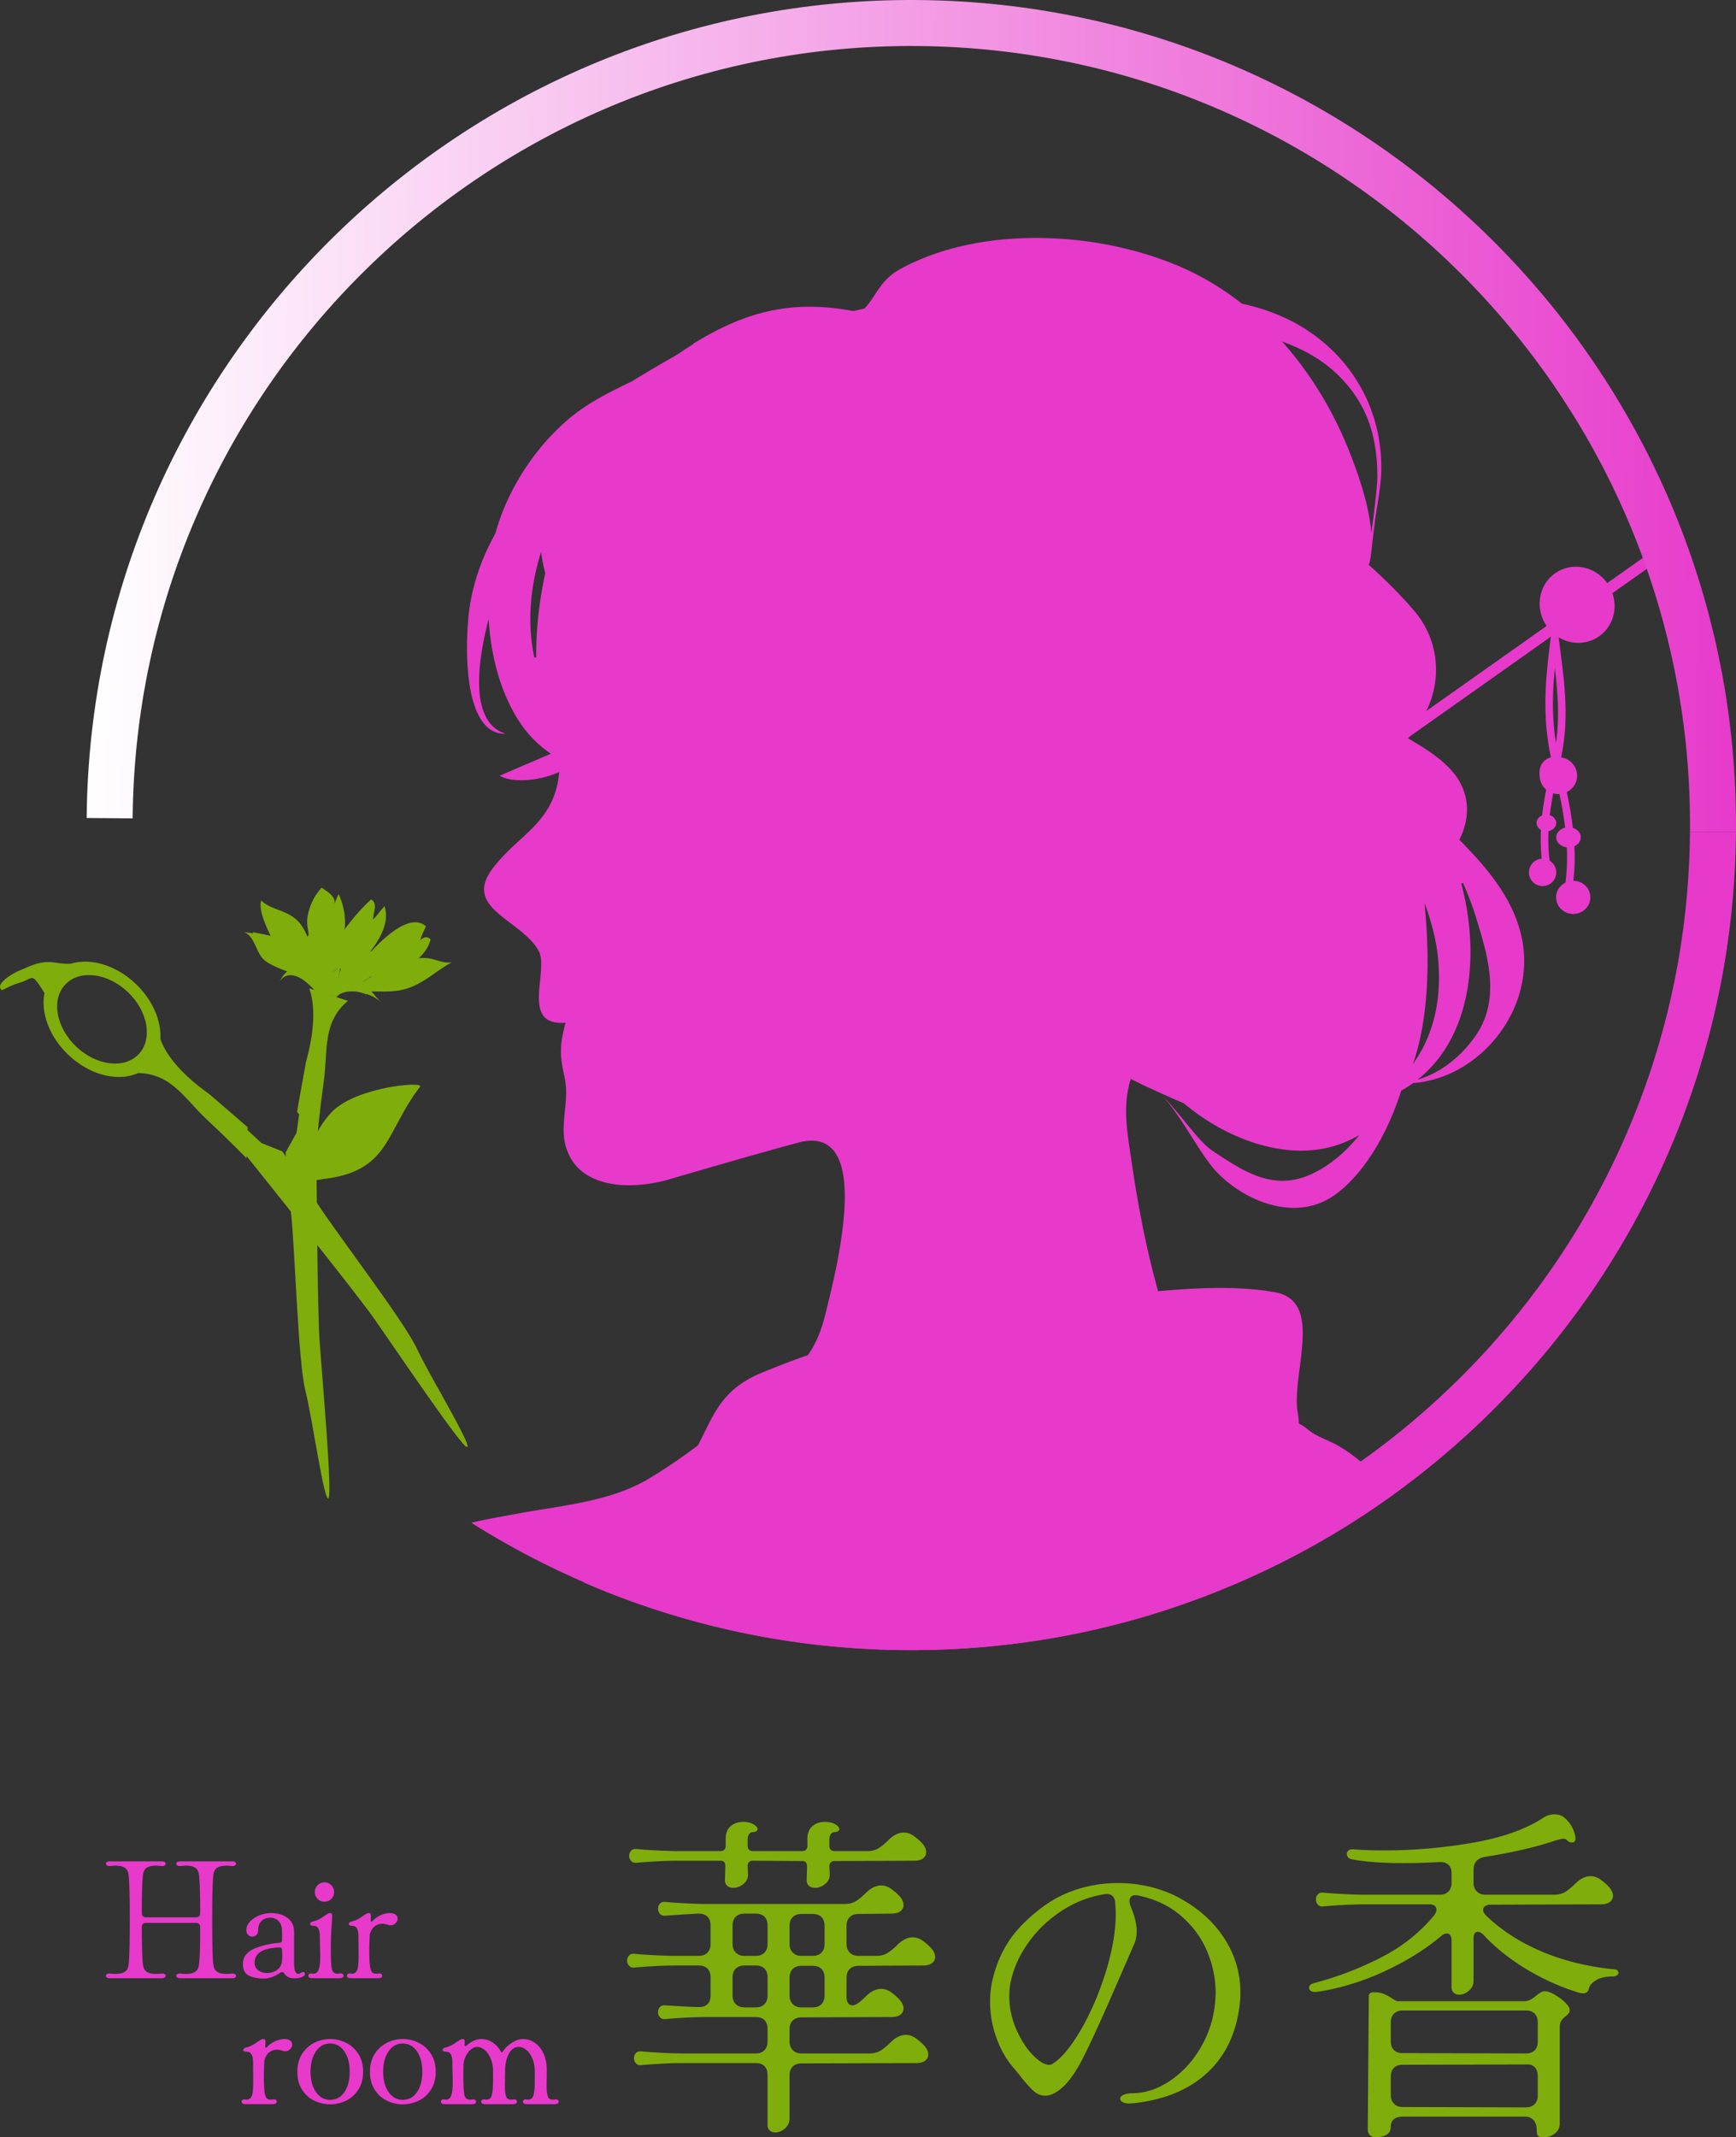 <svg version="1.1" id="レイヤー_1" xmlns="http://www.w3.org/2000/svg" xmlns:xlink="http://www.w3.org/1999/xlink" x="0" y="0" width="954.676" height="1174.781" style="enable-background:new 0 0 954.676 1174.781" xml:space="preserve"><rect width="100%" height="100%" fill="#333333" stroke="none"/><style>.st0{fill:#7fad0c}.st1{fill:#e73acb}.st2{fill-rule:evenodd;clip-rule:evenodd;fill:#7fad0c}</style><path class="st0" d="M345.917 1080.457c-.69-.818-1.035-1.73-1.035-2.737 0-1.135.345-2.075 1.035-2.832s1.669-1.068 2.926-.945l4.533.378c7.932.506 14.035.756 18.318.756h12.461c2.137 0 3.777-.596 4.912-1.796 1.13-1.191 1.697-2.799 1.697-4.812v-10.008c0-2.141-.567-3.777-1.697-4.912-1.135-1.135-2.775-1.697-4.912-1.697-3.021.123-9.128.501-18.318 1.13-1.257.128-2.236-.217-2.926-1.035s-1.035-1.73-1.035-2.742c0-1.13.345-2.075 1.035-2.832s1.669-1.068 2.926-.941l4.534.373c7.932.506 14.035.756 18.318.756h75.717c2.52 0 4.628-.534 6.325-1.603 1.702-1.068 3.493-2.553 5.384-4.439 2.765-2.765 5.597-4.155 8.495-4.155 1.636 0 3.271.506 4.912 1.513 1.886 1.257 3.649 2.77 5.285 4.529 1.385 1.64 2.08 3.21 2.08 4.723 0 1.385-.567 2.52-1.702 3.399-1.13.884-2.77 1.324-4.907 1.324l-18.129.189c-2.014 0-3.621.562-4.817 1.697-1.196 1.135-1.792 2.77-1.792 4.912v9.819c0 2.014.596 3.621 1.792 4.812 1.196 1.201 2.803 1.796 4.817 1.796h9.63c2.52 0 4.628-.534 6.325-1.607 1.702-1.068 3.493-2.548 5.384-4.434 2.765-2.77 5.597-4.155 8.495-4.155 1.636 0 3.271.506 4.912 1.508a29.818 29.818 0 0 1 5.285 4.534c1.385 1.636 2.08 3.21 2.08 4.723 0 1.385-.567 2.52-1.702 3.399s-2.77 1.319-4.907 1.319l-35.502.189c-2.014 0-3.621.567-4.817 1.702-1.196 1.13-1.792 2.77-1.792 4.907v10.764c0 1.257.284 2.297.851 3.12.567.813 1.352 1.22 2.359 1.22.629 0 1.324-.189 2.075-.567 1.385-.756 3.148-2.193 5.29-4.34 2.765-2.766 5.597-4.155 8.495-4.155 1.636 0 3.271.506 4.912 1.513a29.688 29.688 0 0 1 5.285 4.533c1.385 1.636 2.08 3.205 2.08 4.718 0 1.39-.567 2.524-1.702 3.404-1.13.879-2.77 1.314-4.907 1.314l-49.476.189c-2.014 0-3.621.567-4.812 1.702-1.201 1.135-1.796 2.77-1.796 4.907v6.609c0 2.023.596 3.621 1.796 4.822 1.191 1.191 2.799 1.787 4.812 1.787h37.199c2.52 0 4.628-.53 6.325-1.598 1.702-1.068 3.493-2.553 5.384-4.444 2.765-2.761 5.597-4.151 8.495-4.151 1.636 0 3.271.501 4.912 1.513 1.886 1.257 3.649 2.77 5.285 4.529 1.385 1.636 2.08 3.215 2.08 4.718 0 1.39-.567 2.524-1.702 3.404-1.13.879-2.77 1.324-4.907 1.324l-63.072.189c-2.014 0-3.621.567-4.812 1.692-1.201 1.135-1.796 2.77-1.796 4.916v23.599c0 2.269-.851 4.122-2.548 5.569-1.702 1.447-3.493 2.175-5.38 2.175-1.262 0-2.302-.407-3.12-1.229-.818-.813-1.163-1.976-1.035-3.489v-26.813c0-2.146-.567-3.782-1.702-4.916-1.13-1.125-2.77-1.692-4.907-1.692H375.47c-5.039 0-11.142.255-18.318.756l-4.533.378c-1.257.123-2.236-.227-2.926-1.04-.695-.823-1.04-1.73-1.04-2.742 0-1.135.345-2.08 1.04-2.827.69-.756 1.669-1.068 2.926-.945l4.533.378c7.932.501 14.035.747 18.318.747h40.031c2.137 0 3.777-.596 4.907-1.787 1.135-1.201 1.702-2.799 1.702-4.822v-6.798c0-2.137-.567-3.772-1.702-4.907-1.13-1.135-2.77-1.702-4.907-1.702H388.69c-5.039 0-11.142.255-18.318.756l-4.534.378c-1.257.132-2.236-.218-2.926-1.04-.69-.813-1.035-1.721-1.035-2.732 0-1.135.345-2.08 1.035-2.836s1.669-1.068 2.926-.945c9.696.633 15.926.945 18.697.945 2.014 0 3.555-.567 4.623-1.702s1.607-2.704 1.607-4.718v-9.819c0-2.137-.567-3.777-1.697-4.907-1.135-1.135-2.775-1.702-4.912-1.702h-12.461c-5.039 0-11.142.255-18.318.756l-4.533.378c-1.258.126-2.237-.219-2.927-1.042zm8.594-56.931-4.533.378c-1.257.128-2.236-.217-2.926-1.04-.695-.818-1.04-1.73-1.04-2.737 0-1.135.345-2.075 1.04-2.832.69-.756 1.669-1.068 2.926-.945l4.533.378c7.928.506 14.035.756 18.314.756h23.414c.879 0 1.574-.251 2.08-.756.501-.501.756-1.196.756-2.075v-3.777c0-3.148.908-5.507 2.737-7.082 1.82-1.574 4.122-2.359 6.892-2.359 2.264 0 4.151.44 5.663 1.319 1.513.884 2.264 1.763 2.264 2.643 0 1.012-1.007 1.579-3.021 1.702-.756.128-1.352.567-1.792 1.319a4.775 4.775 0 0 0-.662 2.458v3.777c0 .879.251 1.574.756 2.075.501.506 1.196.756 2.075.756h27.191c.879 0 1.574-.251 2.08-.756.501-.501.752-1.196.752-2.075v-3.777c0-3.148.912-5.507 2.737-7.082 1.825-1.574 4.122-2.359 6.892-2.359 2.269 0 4.155.44 5.668 1.319 1.508.884 2.264 1.763 2.264 2.643 0 1.012-1.007 1.579-3.021 1.702-.756.128-1.352.567-1.792 1.319a4.775 4.775 0 0 0-.662 2.458v3.777c0 .879.251 1.574.756 2.075.501.506 1.191.756 2.075.756h17.94c2.515 0 4.623-.534 6.325-1.607 1.697-1.068 3.493-2.548 5.38-4.434 2.77-2.77 5.602-4.155 8.5-4.155 1.631 0 3.271.506 4.907 1.508 1.891 1.262 3.649 2.77 5.29 4.533 1.38 1.636 2.075 3.21 2.075 4.723 0 1.385-.567 2.52-1.697 3.399-1.135.879-2.775 1.319-4.912 1.319l-43.808.189c-.884 0-1.574.255-2.075.756-.506.506-.756 1.196-.756 2.075l.189 4.155c.123 2.264-.695 4.127-2.458 5.569-1.763 1.451-3.65 2.175-5.663 2.175-1.385 0-2.52-.407-3.399-1.229-.884-.818-1.257-1.981-1.135-3.494l.189-7.176c0-1.886-.879-2.832-2.643-2.832l-27.191-.189c-.879 0-1.574.255-2.075.756-.506.506-.756 1.196-.756 2.075l.189 4.344c.123 2.264-.695 4.127-2.453 5.569-1.768 1.451-3.654 2.175-5.668 2.175-1.385 0-2.52-.407-3.399-1.229-.879-.818-1.257-1.981-1.13-3.494l.189-7.365c0-1.886-.884-2.832-2.647-2.832h-23.414c-5.031.002-11.134.257-18.31.758zm48.337 44.943c0 2.014.6 3.621 1.796 4.812 1.196 1.201 2.799 1.796 4.812 1.796h6.046c2.137 0 3.777-.596 4.907-1.796 1.135-1.191 1.702-2.799 1.702-4.812v-10.008c0-2.141-.567-3.777-1.702-4.912-1.13-1.135-2.77-1.697-4.907-1.697h-6.046c-2.014 0-3.616.562-4.812 1.697-1.196 1.135-1.796 2.77-1.796 4.912v10.008zm0 28.321c0 2.014.6 3.621 1.796 4.812 1.196 1.201 2.799 1.796 4.812 1.796h6.046c2.137 0 3.777-.596 4.907-1.796 1.135-1.191 1.702-2.799 1.702-4.812v-9.819c0-2.137-.567-3.777-1.702-4.907-1.13-1.135-2.77-1.702-4.907-1.702h-6.046c-2.014 0-3.616.567-4.812 1.702-1.196 1.13-1.796 2.77-1.796 4.907v9.819zm31.347-28.321c0 2.014.596 3.621 1.796 4.812 1.191 1.201 2.799 1.796 4.812 1.796h6.042c2.141 0 3.777-.596 4.912-1.796 1.135-1.191 1.702-2.799 1.702-4.812v-9.819c0-2.141-.567-3.777-1.702-4.912-1.135-1.135-2.77-1.697-4.912-1.697h-6.042c-2.014 0-3.621.562-4.812 1.697-1.201 1.135-1.796 2.77-1.796 4.912v9.819zm0 28.321c0 2.014.596 3.621 1.796 4.812 1.191 1.201 2.799 1.796 4.812 1.796h6.042c2.141 0 3.777-.596 4.912-1.796 1.135-1.191 1.702-2.799 1.702-4.812v-9.63c0-2.137-.567-3.777-1.702-4.907-1.135-1.135-2.77-1.702-4.912-1.702h-6.042c-2.014 0-3.621.567-4.812 1.702-1.201 1.13-1.796 2.77-1.796 4.907v9.63zM617.926 1155.711c-1.262-.51-1.891-1.201-1.891-2.08s.596-1.607 1.796-2.175c1.191-.567 2.86-.851 5.002-.851 7.176-.123 14.097-2.449 20.772-6.987 6.67-4.529 12.211-10.542 16.616-18.03 4.406-7.488 7.048-15.581 7.932-24.26.251-2.524.378-4.415.378-5.668 0-7.932-1.579-15.643-4.723-23.131-3.148-7.488-7.961-14.007-14.447-19.547-6.481-5.536-14.38-9.251-23.698-11.137-1.508-.251-2.643-.095-3.399.468-.752.567-1.13 1.484-1.13 2.742 0 .752.189 1.636.567 2.643 2.264 5.285 3.399 9.885 3.399 13.785 0 2.898-.506 5.351-1.513 7.365l-9.44 21.713c-7.682 17.746-13.818 31.191-18.413 40.314-4.595 9.133-9.223 15.269-13.879 18.408-2.52 1.768-4.845 2.647-6.987 2.647-2.392 0-4.529-.851-6.42-2.553-1.886-1.692-4.34-4.434-7.365-8.207-.629-.879-1.697-2.203-3.21-3.971-4.151-4.652-7.427-10.258-9.819-16.801a58.442 58.442 0 0 1-3.588-20.214c0-4.647.567-9.119 1.702-13.402 2.893-11.327 8.15-20.866 15.766-28.605 7.616-7.743 15.326-13.374 23.131-16.9 9.318-4.155 19.325-6.231 30.028-6.231 6.42 0 12.712.818 18.881 2.453 6.164 1.636 11.771 3.966 16.806 6.987 9.819 5.663 17.496 12.934 23.036 21.807 5.54 8.878 8.311 18.541 8.311 28.988 0 2.766-.189 5.469-.567 8.117-2.141 15.364-8.249 27.541-18.318 36.542-10.069 9.001-23.414 14.38-40.031 16.139-2.264.256-4.028.133-5.285-.368zm-23.509-40.04c5.474-9.436 10.036-20.044 13.69-31.815 3.649-11.766 5.474-22.436 5.474-32.004 0-1.513-.128-3.777-.378-6.798-.255-1.385-.818-2.425-1.697-3.115-.884-.69-2.08-.974-3.588-.851-8.311 1.257-16.054 4.155-23.225 8.684-7.176 4.534-13.222 10.074-18.129 16.616-4.912 6.547-8.311 13.407-10.197 20.583-.884 3.148-1.324 6.547-1.324 10.197a44.923 44.923 0 0 0 3.777 18.125c2.52 5.796 5.54 10.513 9.062 14.163 3.527 3.659 6.547 5.484 9.067 5.484.756 0 1.385-.189 1.886-.567 4.913-3.026 10.103-9.257 15.582-18.702zM759.357 1076.023c11.828-6.046 21.651-13.851 29.456-23.419.756-1.13 1.135-2.075 1.135-2.832 0-2.009-1.39-3.021-4.155-3.021H750.48c-5.035 0-11.138.255-18.314.756l-4.533.378c-1.257.128-2.236-.218-2.926-1.04-.695-.818-1.04-1.73-1.04-2.737 0-1.135.345-2.075 1.04-2.832.69-.756 1.669-1.068 2.926-.946l4.533.378c7.928.506 14.035.756 18.314.756h41.165c2.141 0 3.777-.596 4.912-1.796 1.13-1.196 1.697-2.799 1.697-4.812v-5.101c0-2.137-.596-3.744-1.792-4.812-1.201-1.068-2.926-1.541-5.195-1.418-6.798.378-13.284.567-19.448.567-11.832 0-21.211-.69-28.137-2.08-1.007-.123-1.763-.468-2.264-1.035a2.886 2.886 0 0 1-.756-1.985c0-.752.312-1.38.945-1.886.629-.501 1.574-.69 2.832-.567 4.912.378 10.447.567 16.616.567 16.489 0 32.826-1.418 49.003-4.25 16.172-2.832 29.045-7.393 38.613-13.69a11.01 11.01 0 0 1 6.231-1.886c2.269 0 4.155.69 5.668 2.075 1.886 1.64 3.304 3.493 4.25 5.569.941 2.08 1.475 3.872 1.603 5.384v.189c0 1.508-.695 2.264-2.075 2.264-.884 0-1.768-.44-2.647-1.319-.501-.506-1.196-.756-2.075-.756-.506 0-1.886.317-4.155.945-10.826 3.649-23.854 6.67-39.085 9.062-4.032.756-6.042 3.148-6.042 7.176v6.987c0 2.014.596 3.616 1.792 4.812 1.196 1.201 2.799 1.796 4.817 1.796h37.577c2.515 0 4.623-.534 6.325-1.607 1.697-1.068 3.494-2.548 5.38-4.439 2.77-2.766 5.602-4.151 8.5-4.151 1.631 0 3.271.501 4.907 1.508 1.891 1.262 3.649 2.77 5.29 4.533 1.38 1.636 2.075 3.21 2.075 4.723 0 1.385-.567 2.52-1.697 3.399-1.135.879-2.775 1.319-4.912 1.319l-60.614.189c-1.262 0-2.264.255-3.021.756-.756.506-1.135 1.196-1.135 2.075 0 1.012.501 2.019 1.513 3.021 8.429 8.188 18.692 14.825 30.779 19.921 12.083 5.101 25.301 8.344 39.653 9.729 1.636.123 2.453.752 2.453 1.886 0 .506-.284.979-.851 1.418-.563.44-1.352.657-2.359.657-3.905 0-6.959.695-9.157 2.08-2.203 1.385-3.493 2.898-3.872 4.529-.378 1.768-1.385 2.647-3.021 2.647-1.012 0-2.08-.189-3.21-.567-9.696-3.021-19.042-7.237-28.042-12.65-9.001-5.413-16.839-11.643-23.509-18.696-1.135-1.258-2.264-1.886-3.399-1.886-1.513 0-2.264 1.319-2.264 3.966v22.847c0 2.264-.851 4.122-2.553 5.569-1.697 1.451-3.493 2.17-5.38 2.17-1.262 0-2.297-.407-3.115-1.224-.823-.818-1.168-1.985-1.04-3.494v-24.927c0-2.643-.879-3.966-2.643-3.966-1.007 0-2.014.444-3.021 1.324-8.812 7.431-19.292 13.946-31.441 19.543-12.149 5.602-24.516 9.346-37.105 11.237h-.945c-1.007 0-1.792-.217-2.359-.662-.567-.44-.851-.974-.851-1.603 0-1.257.945-2.141 2.832-2.647 12.589-3.27 24.799-7.926 36.636-13.968zm-6.608 21.145c0-1.38.941-2.075 2.832-2.075 2.264 0 4.122.317 5.569.945 1.447.629 2.926 1.442 4.439 2.453 1.508 1.012 2.576 1.503 3.21 1.503h69.487c1.135 0 2.236-.274 3.304-.841s2.047-1.229 2.931-1.985a24.215 24.215 0 0 1 2.453-1.792c.879-.567 1.759-.851 2.643-.851 1.385 0 3.177.633 5.38 1.886 2.203 1.257 4.122 2.713 5.763 4.34 1.636 1.645 2.453 2.969 2.453 3.971 0 .879-.189 1.541-.567 1.985s-.945.974-1.697 1.598c-1.012.756-1.796 1.579-2.364 2.458-.562.879-.846 2.203-.846 3.971v52.303c0 2.392-.884 4.274-2.647 5.663-1.763 1.38-3.711 2.08-5.852 2.08-1.886 0-3.054-.284-3.494-.851s-.662-1.607-.662-3.12c0-2.26-.563-4.056-1.697-5.38-1.135-1.324-2.77-1.985-4.912-1.985H771.44c-2.141 0-3.777.473-4.907 1.418-1.135.945-1.702 2.297-1.702 4.066 0 2.137-.818 3.649-2.453 4.529-1.64.879-3.588 1.324-5.852 1.324-1.262 0-2.302-.378-3.12-1.135s-1.224-1.825-1.224-3.215l.567-73.263zm12.083 24.734c0 2.146.567 3.782 1.702 4.916 1.13 1.135 2.704 1.702 4.718 1.702l67.979.18c2.014 0 3.588-.558 4.723-1.692 1.13-1.135 1.697-2.77 1.697-4.916v-10.381c0-2.137-.567-3.772-1.697-4.907-1.135-1.135-2.77-1.702-4.912-1.702h-67.6c-2.014 0-3.621.567-4.812 1.702-1.201 1.135-1.796 2.77-1.796 4.907v10.191zm0 29.649c0 2.014.596 3.621 1.796 4.812 1.191 1.201 2.799 1.796 4.812 1.796l67.6.189c2.141 0 3.777-.596 4.912-1.796 1.13-1.191 1.697-2.799 1.697-4.812v-10.381c0-2.146-.506-3.782-1.508-4.916-1.012-1.125-2.397-1.692-4.155-1.692l-68.735.189c-2.014 0-3.588.558-4.718 1.692-1.135 1.135-1.702 2.77-1.702 4.916v10.003z"/><path class="st1" d="M58.762 1086.958c-.345-.251-.52-.567-.52-.946 0-.373.208-.69.615-.941.411-.251.931-.345 1.56-.284 1.508.128 2.609.189 3.304.189 1.886 0 3.399-.298 4.529-.898 1.135-.596 1.891-1.621 2.269-3.068.567-2.264.851-10.859.851-25.778 0-14.915-.284-23.509-.851-25.773-.378-1.447-1.135-2.468-2.269-3.068-1.13-.596-2.643-.898-4.529-.898-.695 0-1.796.066-3.304.189h-.378c-.567 0-1.007-.123-1.324-.378-.312-.25-.473-.567-.473-.941 0-.317.175-.6.52-.851s.837-.378 1.465-.378h28.889c.629 0 1.12.128 1.465.378s.52.567.52.945c0 .374-.208.69-.615.941-.411.255-.931.35-1.56.284-1.508-.123-2.609-.189-3.304-.189-1.886 0-3.399.303-4.529.898-1.135.6-1.891 1.621-2.269 3.068-.563 2.331-.846 9.663-.846 22.001 0 1.636.785 2.453 2.359 2.453h27.381c1.574 0 2.359-.818 2.359-2.453 0-12.338-.284-19.67-.851-22.001-.373-1.447-1.13-2.468-2.264-3.068-1.135-.596-2.643-.898-4.533-.898-.69 0-1.792.066-3.304.189h-.378c-.563 0-1.007-.123-1.319-.378-.317-.25-.473-.567-.473-.941 0-.317.175-.6.52-.851s.832-.378 1.461-.378h28.893c.629 0 1.116.128 1.461.378.35.251.52.567.52.945 0 .374-.203.69-.61.941-.411.255-.931.35-1.56.284-1.513-.123-2.614-.189-3.304-.189-1.886 0-3.399.303-4.533.898-1.13.6-1.886 1.621-2.264 3.068-.567 2.264-.851 10.859-.851 25.773 0 14.919.284 23.514.851 25.778.378 1.447 1.135 2.472 2.264 3.068 1.135.6 2.647.898 4.533.898.69 0 1.792-.061 3.304-.189h.378c.567 0 1.007.128 1.319.378.317.251.473.567.473.941 0 .317-.17.6-.52.851-.345.255-.832.378-1.461.378H98.934c-.629 0-1.116-.123-1.461-.378-.345-.251-.52-.567-.52-.946 0-.373.203-.69.615-.941.407-.251.927-.345 1.555-.284 1.513.128 2.614.189 3.304.189 1.891 0 3.399-.298 4.533-.898 1.135-.596 1.891-1.621 2.264-3.068.567-2.264.851-9.474.851-21.623 0-1.636-.785-2.453-2.359-2.453H80.337c-1.574 0-2.359.818-2.359 2.453 0 12.149.284 19.358.846 21.623.378 1.447 1.135 2.472 2.269 3.068 1.13.6 2.643.898 4.529.898.695 0 1.796-.061 3.304-.189h.378c.567 0 1.007.128 1.324.378.312.251.473.567.473.941 0 .317-.175.6-.52.851-.345.255-.837.378-1.465.378H60.227c-.629.002-1.12-.121-1.465-.376zM136.422 1085.639c-2.019-1.262-2.959-3.465-2.836-6.614.189-3.649 2.411-6.339 6.656-8.069 4.25-1.73 8.764-2.751 13.548-3.068.884-.128 1.324-.629 1.324-1.513v-4.812c0-2.331-.6-4.155-1.792-5.479-1.196-1.319-2.742-1.981-4.628-1.981-2.075 0-3.716.615-4.912 1.839-1.196 1.229-1.792 2.784-1.792 4.675 0 1.324-.317 2.297-.945 2.926-.629.629-1.413.946-2.359.946-.818 0-1.56-.317-2.217-.946-.662-.629-.993-1.541-.993-2.737 0-1.574.643-3.068 1.933-4.486 1.291-1.413 2.992-2.562 5.101-3.446a16.895 16.895 0 0 1 6.562-1.319c3.649 0 6.67.893 9.062 2.69 2.392 1.792 3.588 4.387 3.588 7.786v17.089c0 3.905.785 5.857 2.359 5.857.189 0 .629-.175 1.324-.52.69-.345 1.101-.52 1.229-.52.312 0 .567.094.752.284.189.189.284.44.284.756 0 .756-.61 1.352-1.839 1.792a11.155 11.155 0 0 1-3.824.662c-2.77 0-4.689-.945-5.758-2.832-.255-.44-.6-.662-1.04-.662-.378 0-.723.128-1.04.378-3.082 2.141-6.075 3.21-8.968 3.21-3.839 0-6.765-.629-8.779-1.886zm18.786-10.386-.095-3.399c0-.945-.473-1.418-1.413-1.418-9.128.317-13.69 3.087-13.69 8.311 0 1.825.657 3.238 1.981 4.245 1.324 1.007 2.959 1.513 4.912 1.513a9.494 9.494 0 0 0 4.623-1.182c1.447-.785 2.453-1.872 3.021-3.257.439-.946.661-2.549.661-4.813zM170.08 1086.958c-.35-.251-.52-.567-.52-.946 0-.44.189-.785.567-1.035.373-.25.908-.317 1.603-.189 1.891.378 3.148-.629 3.777-3.021.378-1.385.567-3.526.567-6.42 0-2.08-.033-3.682-.095-4.817l-.095-6.325c0-1.702-.269-3.068-.804-4.108s-1.399-1.555-2.595-1.555c-.629 0-1.12-.094-1.465-.284s-.52-.44-.52-.756c0-.25.175-.52.52-.804s.837-.487 1.465-.615c1.948-.501 3.966-1.541 6.041-3.115.251-.123.69-.392 1.324-.804.629-.407 1.13-.61 1.508-.61.884 0 1.324.373 1.324 1.13l-.189 3.777-.378 6.514c-.128 2.331-.189 5.413-.189 9.251 0 4.472.156 7.649.473 9.54.189 1.068.534 1.858 1.04 2.359.501.506 1.224.756 2.17.756.44 0 .818-.033 1.135-.095l.563-.094c.506 0 .898.128 1.182.378.284.25.425.567.425.941 0 .378-.175.695-.52.946-.345.255-.832.378-1.461.378h-15.392c-.629.001-1.116-.122-1.461-.377zm4.624-43.194c-1.035-1.04-1.555-2.283-1.555-3.73 0-1.513.52-2.784 1.555-3.824 1.04-1.04 2.283-1.555 3.73-1.555s2.69.515 3.73 1.555 1.56 2.312 1.56 3.824c0 1.447-.52 2.69-1.56 3.73s-2.283 1.555-3.73 1.555-2.69-.515-3.73-1.555zM192.265 1056.698c.345-.284.837-.487 1.465-.615 1.948-.501 3.966-1.541 6.041-3.115.251-.123.69-.392 1.324-.804.629-.407 1.13-.61 1.508-.61.884 0 1.324.373 1.324 1.13 0 1.007-.033 1.924-.095 2.737v.189c0 .378.095.6.284.662.189.066.44-.062.756-.378 1.38-1.447 2.94-2.534 4.671-3.257s3.352-1.083 4.864-1.083c.818 0 1.475.095 1.981.284 1.513.501 2.269 1.413 2.269 2.737 0 .941-.378 1.792-1.135 2.548-.756.756-1.64 1.135-2.643 1.135-.567 0-.979-.062-1.229-.189-1.324-.44-2.453-.662-3.399-.662-1.636 0-3.068.506-4.297 1.508-1.224 1.012-2.094 2.491-2.595 4.439-.189 3.399-.284 6.391-.284 8.968 0 4.032.189 7.176.567 9.445.189 1.068.534 1.858 1.04 2.359.501.506 1.224.756 2.17.756.44 0 .818-.033 1.135-.095l.563-.094c.506 0 .898.128 1.182.378.284.25.425.567.425.941 0 .378-.175.695-.52.946-.345.255-.832.378-1.461.378h-15.392c-.629 0-1.116-.123-1.461-.378-.35-.251-.52-.567-.52-.946 0-.44.189-.785.567-1.035.373-.25.908-.317 1.603-.189.945.189 1.749.014 2.406-.52.662-.534 1.12-1.371 1.371-2.501.312-1.574.473-4.061.473-7.46l-.095-10.102c0-1.702-.269-3.068-.804-4.108-.534-1.04-1.399-1.555-2.595-1.555-.629 0-1.12-.094-1.465-.284s-.52-.44-.52-.756c.001-.251.176-.52.521-.804zM134.295 1125.939c.345-.284.837-.492 1.465-.615 1.948-.51 3.966-1.541 6.041-3.12.251-.123.69-.388 1.324-.804.629-.407 1.13-.615 1.508-.615.884 0 1.324.378 1.324 1.135 0 1.012-.033 1.919-.095 2.742v.189c0 .378.095.596.284.662.189.057.44-.066.756-.378 1.38-1.447 2.94-2.534 4.671-3.262 1.73-.719 3.352-1.087 4.864-1.087.818 0 1.475.095 1.981.284 1.513.51 2.269 1.418 2.269 2.742 0 .945-.378 1.796-1.135 2.543-.756.756-1.64 1.135-2.643 1.135-.567 0-.979-.057-1.229-.189-1.324-.435-2.453-.662-3.399-.662-1.636 0-3.068.511-4.297 1.513-1.224 1.012-2.094 2.486-2.595 4.444-.189 3.394-.284 6.382-.284 8.963 0 4.028.189 7.176.567 9.445.189 1.068.534 1.853 1.04 2.354.501.51 1.224.756 2.17.756.44 0 .818-.028 1.135-.094l.563-.095c.506 0 .898.132 1.182.378.284.255.425.567.425.945s-.175.7-.52.946c-.345.255-.832.378-1.461.378h-15.392c-.629 0-1.116-.123-1.461-.378-.35-.246-.52-.567-.52-.946 0-.435.189-.785.567-1.04.373-.246.908-.312 1.603-.189.945.189 1.749.019 2.406-.52.662-.53 1.12-1.361 1.371-2.496.312-1.569.473-4.065.473-7.46l-.095-10.107c0-1.692-.269-3.063-.804-4.103-.534-1.04-1.399-1.56-2.595-1.56-.629 0-1.12-.094-1.465-.284s-.52-.435-.52-.756c.001-.246.175-.52.521-.794zM172.865 1154.681c-2.77-1.324-5.02-3.328-6.751-6.042-1.735-2.704-2.6-5.975-2.6-9.814 0-3.905.884-7.214 2.647-9.918 1.759-2.704 4.009-4.737 6.751-6.089 2.737-1.352 5.616-2.033 8.637-2.033s5.919.681 8.689 2.033c2.765 1.352 5.035 3.385 6.798 6.089 1.759 2.704 2.643 6.013 2.643 9.918 0 3.839-.884 7.11-2.643 9.814-1.763 2.714-4.032 4.718-6.798 6.042-2.77 1.324-5.668 1.985-8.689 1.985s-5.919-.662-8.684-1.985zm16.522-4.718c1.948-2.836 2.926-6.58 2.926-11.232 0-4.595-.993-8.329-2.973-11.194-1.985-2.865-4.581-4.292-7.791-4.292s-5.805 1.428-7.791 4.292c-1.981 2.865-2.973 6.599-2.973 11.194 0 4.595.993 8.32 2.973 11.185 1.985 2.865 4.581 4.292 7.791 4.292 3.271 0 5.885-1.409 7.838-4.245zM212.801 1154.681c-2.77-1.324-5.02-3.328-6.751-6.042-1.735-2.704-2.6-5.975-2.6-9.814 0-3.905.884-7.214 2.647-9.918 1.759-2.704 4.009-4.737 6.751-6.089 2.737-1.352 5.616-2.033 8.637-2.033 3.021 0 5.919.681 8.689 2.033 2.765 1.352 5.035 3.385 6.798 6.089 1.759 2.704 2.643 6.013 2.643 9.918 0 3.839-.884 7.11-2.643 9.814-1.763 2.714-4.032 4.718-6.798 6.042-2.77 1.324-5.668 1.985-8.689 1.985s-5.919-.662-8.684-1.985zm16.522-4.718c1.948-2.836 2.926-6.58 2.926-11.232 0-4.595-.993-8.329-2.973-11.194-1.985-2.865-4.581-4.292-7.791-4.292s-5.805 1.428-7.791 4.292c-1.981 2.865-2.973 6.599-2.973 11.194 0 4.595.993 8.32 2.973 11.185 1.985 2.865 4.581 4.292 7.791 4.292 3.271 0 5.885-1.409 7.838-4.245zM243.907 1125.939c.345-.284.837-.492 1.465-.615 1.948-.51 3.966-1.541 6.041-3.12.251-.123.69-.388 1.324-.804.629-.407 1.13-.615 1.508-.615.884 0 1.324.378 1.324 1.135 0 .69-.033 1.324-.095 1.891 0 .444.109.709.331.804.217.095.487.01.804-.236 2.576-2.392 5.318-3.593 8.211-3.593 2.014 0 3.966.586 5.852 1.749 1.891 1.163 3.46 2.846 4.723 5.049.378.634.756.662 1.135.095 1.002-1.636 2.576-3.196 4.718-4.671 2.141-1.475 4.311-2.222 6.514-2.222 2.08 0 4.108.634 6.093 1.891 1.981 1.257 3.616 3.196 4.907 5.805 1.291 2.609 1.938 5.843 1.938 9.682l-.095 8.49c0 2.524.217 4.396.657 5.625.44 1.22 1.324 1.834 2.647 1.834.501 0 .879-.028 1.13-.094l.567-.095c.506 0 .898.132 1.182.378.284.255.425.567.425.945s-.175.7-.52.946c-.35.255-.837.378-1.465.378h-15.671c-.629 0-1.12-.123-1.465-.378-.345-.246-.52-.567-.52-.946 0-.435.189-.785.567-1.04.378-.246.912-.312 1.607-.189 1.825.321 3.002-.388 3.541-2.118.534-1.73.799-4.425.799-8.074v-5.096c0-2.647-.421-5.011-1.272-7.081-.851-2.08-1.952-3.687-3.304-4.822-1.357-1.125-2.723-1.692-4.108-1.692-2.52 0-4.425 1.333-5.711 4.009-1.291 2.676-1.938 5.682-1.938 9.02l-.095 8.49c0 2.524.222 4.396.662 5.625.44 1.22 1.324 1.834 2.643 1.834.506 0 .884-.028 1.135-.094l.567-.095c.501 0 .898.132 1.182.378.279.255.421.567.421.945s-.17.7-.515.946c-.35.255-.837.378-1.465.378h-15.671c-.633 0-1.12-.123-1.465-.378-.345-.246-.52-.567-.52-.946 0-.435.189-.785.567-1.04.378-.246.912-.312 1.607-.189 1.825.321 3.002-.388 3.536-2.118.534-1.73.804-4.425.804-8.074v-5.096c0-2.647-.425-5.011-1.272-7.081-.851-2.08-1.952-3.687-3.304-4.822-1.357-1.125-2.723-1.692-4.108-1.692s-2.661.548-3.824 1.645c-1.168 1.106-2.075 2.439-2.737 4.018-.662 1.569-.993 2.959-.993 4.151-.061 1.579-.095 3.716-.095 6.42 0 3.905.156 7.119.473 9.634.189 1.068.534 1.853 1.04 2.354.501.51 1.224.756 2.17.756.44 0 .818-.028 1.135-.094l.563-.095c.506 0 .898.132 1.182.378.284.255.425.567.425.945s-.175.7-.52.946c-.345.255-.832.378-1.461.378h-15.392c-.629 0-1.116-.123-1.461-.378-.35-.246-.52-.567-.52-.946 0-.435.189-.785.567-1.04.373-.246.908-.312 1.603-.189 1.891.378 3.148-.624 3.777-3.016.378-1.39.567-3.526.567-6.42 0-2.08-.033-3.687-.095-4.822l-.095-6.325c0-1.692-.269-3.063-.804-4.103s-1.399-1.56-2.595-1.56c-.629 0-1.12-.094-1.465-.284-.345-.189-.52-.435-.52-.756 0-.245.174-.519.52-.793z"/><path class="st0" d="M170.045 543.274c2.488 6.812 4.105 19.294-1.812 40.579l-4.894 27.299 1.168 1.334-1.424 10.151-6.028 10.818s.757 12.295 3.011 33.489c2.253 21.194 3.815 81.076 7.862 97.393 4.049 16.317 10.041 59.765 12.585 59.338 2.543-.427-3.372-66.769-4.776-86.798-1.133-16.16-1.646-86.889-1.803-113.615l.649.741s1-11.966 3.52-30.041c2.308-16.551-.924-31.892 13.23-43.861l-21.288-6.827z"/><path class="st0" d="M173.999 660.762c-11.61-17.875-18.771-27.897-18.771-27.897l-11.498-4.6-7.602-7.073.06-1.622-21.006-18.109c-18.009-12.795-24.621-23.505-26.983-30.361.572-9.904-4.167-21.373-13.529-30.298-10.99-10.476-25.176-14.43-35.867-11.047-2.218.053-5.036-.079-8.418-.643-8.445-1.406-14.294 2.257-18.93 4.03-4.636 1.771-14.975 8.13-10.242 11.165 0 0 5.29-3.009 9.83-4.199 4.537-1.19 6.067-4.078 8.47-1.432 1.445 1.591 3.376 4.566 4.947 7.151-2.159 10.631 2.527 23.896 13.062 33.94 11.901 11.345 27.55 15.042 38.452 10.051 18.532.371 25.693 14.318 37.917 25.712 13.349 12.443 21.667 21.103 21.667 21.103l.043-1.163c16.652 20.755 60.986 76.176 70.31 89.462 11.535 16.434 48.758 71.667 51.002 70.395 2.244-1.271-20.49-38.779-27.632-53.998-7.141-15.22-43.673-62.692-55.282-80.567zM76.23 579.481c-7.87 8.254-23.262 6.351-34.383-4.251-11.122-10.602-13.756-25.887-5.886-34.142 7.868-8.253 23.262-6.35 34.383 4.252 11.121 10.601 13.755 25.888 5.886 34.141z"/><path class="st2" d="M171.379 661.027a4.835 4.835 0 1 1-8.413 4.768 4.835 4.835 0 0 1 8.413-4.768z"/><path class="st2" d="M169.069 661.256a1.692 1.692 0 1 1-2.944 1.67 1.692 1.692 0 0 1 2.944-1.67z"/><path class="st0" d="m177.512 678.142-8.03-.218c15.779 19.896 31.334 39.746 36.43 47.008 10.766 15.339 43.907 64.472 50.104 69.922.274.167.545.332.812.491a.177.177 0 0 0 .087-.019c1.452-.823-7.56-16.828-16.036-32.144-25.123-36.382-63.367-85.04-63.367-85.04zM166.063 529.8c-6.366-4.27-13.267-6.818-16.693-14.25-2.537-5.506-7.35-14.737-5.725-20.641 3.775 3.962 10.471 5.109 15.154 7.676 6.28 3.44 8.421 7.665 11.159 14.341.096-4.863-1.747-8.366-.767-13.394 1.187-6.057 3.501-10.988 7.692-15.61 3.31 2.331 7.867 4.639 7.02 9.239.526-2.006 1.421-3.851 2.307-5.689 3.268 6.85 4.598 15.719 2.535 23.115-.921 3.317-2.963 5.203-4.291 8.084-.545 1.185-2.766 8.077-1.376 5.136"/><path class="st0" d="M213.182 539.656c7.527-6.778 20.937-12.041 23.589-23.309-1.746-1.753-3.745-1.449-5.588.435.421-2.41 1.917-5.059 3.074-7.629-10.4-9.211-29.748 12.903-35.298 19.873 6.652-8.339 16.144-19.539 12.503-30.921-2.154 2.294-4.04 4.988-6.215 7.266-.293-3.623 2.93-8.603-1.171-11.016-6.096 5.574-11.875 12.583-16.764 19.518-4.034 5.72-4.941 12.23-6.832 18.957.785-.746.463-1.283.689-2.21"/><g id="XMLID_00000164498368998077372710000017601087356662830515_"><path class="st0" d="m193.663 543.976 7.922 2.587 1.154-1.619c8.584-.02 15.449.835 23.695-2.525 8.396-3.429 14.404-9.463 22.008-13.495-4.845.886-8.771-1.808-13.32-2.269-5.927-.604-10.08 1.434-15.512 3.943-5.964 2.759-11.604 4.583-16.999 7.149-3.214 2.771-6.571 4.846-8.565 5.061l-.383 1.168z"/><path class="st0" d="m185.091 541.184.289.095 8.283 2.697.384-1.169c2.79-2.079 5.646-3.687 8.565-5.061 4.749-4.078 9.15-9.671 8.271-13.022-1.286 1.049-3.211 1.29-4.442 2.437 3.949-3.66-7.971-5.955-10.189-5.057-6.626 2.675-8.669 8.694-10.021 14.903-.139.626-.268 1.267-.395 1.896l-.745 2.281z"/><path class="st0" d="M202.612 537.746c-2.919 1.374-5.775 2.982-8.565 5.061 1.994-.215 5.351-2.29 8.565-5.061zM182.458 534.838c2.447-1.234 3.957-3.09 4.106-5.295-.963 1.411-2.66 2.784-4.106 5.295zM186.564 529.543c.109-.175.217-.339.288-.51a9.112 9.112 0 0 0-.999-2.757c.547 1.148.782 2.245.711 3.267z"/><path class="st0" d="M133.911 512.174c6.318 2.214 6.802 11.558 11.357 15.478 4.578 3.924 15.264 7.254 21.222 9.235 5.609 1.873 14.43 3.74 18.819 4.626l.072-.232-.289-.095.745-2.282c.127-.629.256-1.269.395-1.896.584-2.709 1.144-5.362.622-7.973-.072.171-.179.334-.288.51-.149 2.205-1.659 4.06-4.106 5.295 1.445-2.511 3.142-3.884 4.106-5.295.071-1.023-.165-2.12-.711-3.267.506.917.827 1.834.999 2.757.831-1.548.666-3.298-1.758-6.701-3.253-4.558-9.407-8.134-14.755-9.287-3.347 4.226-2.972 9.709-2.469 14.736-.175-1.702-9.527-8.948-11.291-10.119-5.35-3.524-11.56-3.951-17.728-5.32.275.167.362.406.248.729-1.574-.466-3.54-.332-5.19-.899z"/></g><path class="st0" d="M178.765 553.687c-2.39-7.471-17.402-24.957-24.981-14.333 2.211-3.908 4.643-7.53 10.319-6.88 4.993.576 7.784 7.021 12.509 6.209-.484-3.488-4.155-9.68-8.204-10.068 5.494 3.131 15.06 1.489 16.114 9.733 11.709-7.535 17.613 5.182 24.913 12.429-5.64-5.602-22.679-9.801-26.233.141-.102-.868-.632-4.74-.637-3.997l-3.8 6.766z"/><path class="st2" d="M179.781 647.841c-4.72.279-12.612 3.445-11.997-2.833.075-.76 3.24-14.242 3.872-16.205 1.595-4.958 5.957-12.779 11.129-17.898 13.706-13.565 50.111-16.632 48.27-13.63-18.959 24.504-16.421 45.646-51.274 50.566z"/><defs><circle id="SVGID_1_" cx="501.154" cy="453.521" r="453.465"/></defs><clipPath id="SVGID_00000145760050959919872750000001039399791258696117_"><use xlink:href="#SVGID_1_" style="overflow:visible"/></clipPath><g style="clip-path:url(#SVGID_00000145760050959919872750000001039399791258696117_)"><path class="st1" d="M912.547 1073.052c-.086-1.37-.162-2.614-.213-3.69-1.236-25.85-5.328-52.786-9.285-78.835l-1.215-8.021c-.654-4.328-1.274-8.601-1.886-12.82-6.632-45.655-12.358-85.083-48.368-121.086-14.789-14.786-32.418-15.762-51.081-16.796-7.576-.42-15.385-.865-23.074-2.285-5.09-4.566-10.148-9.168-15.209-13.757-8.678-7.872-16.371-15.377-26.286-21.09-5.041-2.904-12.127-5.12-16.425-8.708-7.548-6.303-4.187.261-5.882-9.729-3.585-21.118 14.894-61.07-12.555-65.954-19.598-3.486-42.113-2.576-64.193-.535-.083-.293-.167-.589-.244-.867-5.786-21.03-10.223-42.592-13.961-67.859-.253-1.715-.509-3.393-.759-5.038-2.435-16.021-4.359-28.677-.251-42.361l.181-.602.559.286c5.271 2.707 10.562 5.139 15.042 7.161l2.452 1.103c3.271 1.467 7.089 3.168 11 4.802l.133.08c4.339 3.602 8.567 6.705 12.923 9.484 16.716 10.666 35.038 16.539 51.593 16.539 5.899 0 11.601-.748 16.946-2.224a62.168 62.168 0 0 0 12.642-5.032l2.403-1.278-1.759 2.077c-7.382 8.718-15.641 15.221-24.548 19.326-5.375 2.478-10.599 3.682-15.969 3.682-13.727 0-25.622-7.923-38.217-16.311l-.411-.274c-4.494-2.992-9.853-9.548-15.527-16.487-3.785-4.629-7.693-9.41-11.375-13.121 5.477 6.117 10.624 14.2 15.621 22.044 5.147 8.083 10.009 15.717 14.699 20.327 11.922 11.722 27.444 18.721 41.519 18.721 8.082 0 15.447-2.259 21.889-6.714 15.116-10.453 28.966-31.955 37.049-57.519l.062-.197.181-.101a66.69 66.69 0 0 0 6.226-3.97l.118-.085.145-.012c17.45-1.36 34.24-10.693 46.063-25.604 11.704-14.761 16.88-33.235 14.203-50.683-3.653-23.806-19.826-42.01-34.699-57.206l-.26-.266.166-.333c5.38-10.802 5.359-22.03-.06-31.613-5.608-9.918-16.815-17.034-27.813-23.473l-.535-.314.399-.475c3.243-3.85 6.16-8.113 8.67-12.669 9.581-17.395 8.2-38.686-3.522-54.242-4.57-6.065-14.628-16.592-23.954-25.076l-.723-.655a208.972 208.972 0 0 0-2.205-1.966l-.256-.226.103-.325c.366-1.149.651-2.301.851-3.425.182-1.019.329-2.12.449-3.366 0 0 1.727-15.817 3.02-23.824 1.222-7.562 2.486-15.383 2.493-22.449.033-31.452-15.202-59.258-41.798-76.288-9.994-6.398-21.364-10.951-34.759-13.919l-.209-.099c-10.287-8.075-21.307-14.724-32.75-19.76-23.866-10.502-52.412-16.285-80.381-16.285-28.253 0-54.021 5.885-74.517 17.019-7.431 4.036-10.815 9.181-14.088 14.156-1.65 2.509-3.357 5.104-5.546 7.473l-.11.12-.158.036c-1.947.438-3.891.895-5.829 1.372l-.109.027-.111-.02c-8.535-1.587-16.41-2.359-24.076-2.359-21.587 0-41.458 6.338-64.195 20.512l.09.165c-2.226 1.34-4.304 2.718-6.138 3.933-1.455.964-2.712 1.797-3.611 2.318l-2.011 1.158c-4.356 2.504-12.463 7.164-21.743 12.88-11.743 5.633-23.006 11.273-32.244 18.601-20.075 15.925-36.121 40.243-42.923 65.053l-.047.115c-7.409 13.309-12.048 26.701-14.184 40.94-1.461 9.751-4.347 49.148 8.235 63.757 3.141 3.646 7.047 5.429 11.636 5.277-4.049-1.273-7.287-3.712-9.653-7.281-6.415-9.675-6.577-27.383-.484-52.63l.76-3.149.269 3.228c1.731 20.749 7.25 38.503 16.403 52.769 4.404 6.864 9.907 12.591 16.824 17.508l.759.54-28.114 12.048c2.647 1.631 6.783 2.52 11.796 2.52 6.621 0 14.14-1.566 20.113-4.188l.823-.362-.092.894c-1.9 18.406-11.494 27.232-21.653 36.576-5.038 4.634-10.248 9.427-14.938 15.66-10.763 14.306-1.063 21.668 10.168 30.193 5.849 4.438 11.896 9.029 15.155 14.919 2.102 3.8 1.483 9.876.827 16.308-.787 7.725-1.602 15.713 2.305 20.039 2.236 2.476 5.775 3.554 10.964 3.289l.707-.036-.174.686c-3.265 12.884-2.943 17.26-.15 30.381 1.174 5.517.573 11.5-.008 17.288-.643 6.402-1.308 13.023.365 19.185 5.147 18.957 24.07 21.787 34.891 21.787 7.076 0 14.945-1.16 22.157-3.268 21.714-6.349 46.893-13.667 70.928-20.17 2.629-.711 5.093-1.071 7.324-1.071 5.191 0 9.341 1.936 12.337 5.756 13.125 16.737.95 66.32-3.633 84.985a606.9 606.9 0 0 0-.954 3.919c-2.396 10.071-5.567 17.252-9.786 23.208a482.169 482.169 0 0 0-25.628 9.815c-22.289 9.278-26.242 23.345-34.846 39.824-9.111 6.777-18.445 13.291-28.07 18.89-16.594 9.655-36.747 12.919-56.235 16.076-4.804.778-9.771 1.582-14.502 2.461-1.837.342-3.66.674-5.47 1.003-22.89 4.167-42.66 7.766-60.34 24.427-21.431 20.195-35.318 46.372-43.194 64.777-11.728 27.4-18.127 57.993-24.315 87.579l-.948 4.53c-1.14 5.434-2.72 11.555-4.394 18.035-5.339 20.672-11.944 46.253-7.315 63.936h773.399c1.085-7.493.519-16.67.118-23.15zM803.576 485.688l.982-.35c2.817 6.339 5.194 12.626 7.066 18.688l.039.127c6.549 21.224 13.971 45.28-.511 65.648-7.716 10.856-17.993 18.951-28.938 22.794l-2.601.913 2.085-1.802c30.425-26.289 30.801-73.541 21.878-106.018zM778.2 581.234c8.274-26.695 7.564-58.742 5.513-80.925l-.239-3.918 1.245 3.598c3.292 9.742 5.283 18.436 6.09 26.58 2.095 21.115-1.94 40.17-11.671 55.105l-2.049 3.144 1.111-3.584zm-71.224-392.816c12.505 4.77 22.409 11.035 30.275 19.151 14.008 14.454 20.241 31.373 20.212 54.861-.003 1.84-.325 5.219-.733 9.496-.575 6.026-2.603 21.133-2.603 21.133-.983-12.776-5.334-28.42-13.3-47.825-8.414-20.503-20.32-39.862-34.431-55.983l-1.386-1.582 1.966.749zM299.797 315.184c-3.465 16.409-5.114 31.936-4.901 46.153l-1.035.115c-3.745-17.763-2.759-36.031 3.015-55.849l.66-2.264.359 2.331c.1.647.202 1.277.308 1.88.392 2.24.897 4.592 1.589 7.401l.029.117-.024.116zM884.574 321.608c-6.195-9.885-18.952-13.052-28.492-7.074-9.541 5.98-12.254 18.841-6.058 28.727 6.195 9.885 18.953 13.052 28.494 7.073 9.539-5.978 12.251-18.84 6.056-28.726z"/><path transform="rotate(-35.249 724.555 436.893)" class="st1" d="M496.285 433.78h456.456v6.173H496.285z"/><path class="st1" d="M860.954 498.383a2.092 2.092 0 0 1-2.035-2.583c6.174-25.591 1.299-49.561-5.197-76.002-6.525-26.558-3.486-49.754-.27-74.312.415-3.167.836-6.373 1.242-9.632a2.083 2.083 0 0 1 2.335-1.816 2.091 2.091 0 0 1 1.816 2.334c-.408 3.268-.828 6.482-1.244 9.657-3.302 25.207-6.154 46.976.184 72.772 6.629 26.982 11.596 51.474 5.201 77.981a2.093 2.093 0 0 1-2.032 1.601z"/><path class="st1" d="M867.298 426.34c0 5.599-4.611 10.138-10.299 10.138s-10.3-4.539-10.3-10.138c0-5.6 4.612-10.138 10.3-10.138 5.688 0 10.299 4.538 10.299 10.138zM869.318 460.264c0 3.061-3.024 5.541-6.755 5.541s-6.756-2.481-6.756-5.541c0-3.06 3.025-5.541 6.756-5.541 3.731 0 6.755 2.481 6.755 5.541zM874.583 493.25c0 5.039-4.214 9.124-9.412 9.124s-9.412-4.085-9.412-9.124c0-5.039 4.214-9.124 9.412-9.124 5.198-.001 9.412 4.084 9.412 9.124z"/><path class="st1" d="M851.684 484.125a2.09 2.09 0 0 1-2.034-1.616c-5.124-21.906-1.15-42.126 4.156-64.401 5.048-21.199 2.774-39.111.14-59.851-.332-2.616-.668-5.265-.994-7.957a2.09 2.09 0 0 1 1.825-2.327 2.085 2.085 0 0 1 2.327 1.825c.325 2.684.66 5.324.992 7.932 2.573 20.266 5.003 39.407-.222 61.348-5.18 21.749-9.067 41.461-4.151 62.479a2.091 2.091 0 0 1-2.039 2.568z"/><path class="st1" d="M846.617 424.395c0 4.614 3.683 8.353 8.226 8.353 4.545 0 8.228-3.74 8.228-8.353 0-4.614-3.684-8.353-8.228-8.353-4.543-.001-8.226 3.739-8.226 8.353zM845.004 452.348c0 2.522 2.415 4.567 5.395 4.567s5.396-2.044 5.396-4.567c0-2.521-2.416-4.566-5.396-4.566s-5.395 2.044-5.395 4.566zM840.798 479.528a7.518 7.518 0 1 0 15.037 0 7.518 7.518 0 0 0-15.037 0zM670.305 405.266c0 7.432-6.415 13.454-14.327 13.454-7.909 0-14.323-6.022-14.323-13.454s6.415-13.455 14.323-13.455c7.912 0 14.327 6.023 14.327 13.455z"/><path class="st1" d="M655.978 419.243c-8.186 0-14.846-6.27-14.846-13.977 0-7.707 6.66-13.978 14.846-13.978 8.188 0 14.85 6.271 14.85 13.978 0 7.708-6.662 13.977-14.85 13.977zm0-26.909c-7.609 0-13.8 5.801-13.8 12.932 0 7.13 6.191 12.931 13.8 12.931 7.611 0 13.804-5.801 13.804-12.931 0-7.131-6.193-12.932-13.804-12.932zM697.513 477.474c0 6.314-5.238 11.432-11.702 11.432-6.463 0-11.702-5.117-11.702-11.432 0-6.314 5.239-11.433 11.702-11.433 6.464 0 11.702 5.119 11.702 11.433z"/><path class="st1" d="M685.812 489.429c-6.74 0-12.225-5.363-12.225-11.955s5.484-11.956 12.225-11.956 12.224 5.364 12.224 11.956-5.484 11.955-12.224 11.955zm0-22.865c-6.164 0-11.179 4.894-11.179 10.91 0 6.015 5.014 10.909 11.179 10.909s11.179-4.894 11.179-10.909c-.001-6.016-5.015-10.91-11.179-10.91zM753.127 477.474c0 6.314-5.239 11.432-11.702 11.432-6.464 0-11.703-5.117-11.703-11.432 0-6.314 5.239-11.433 11.703-11.433 6.463 0 11.702 5.119 11.702 11.433z"/><path class="st1" d="M741.426 489.429c-6.741 0-12.226-5.363-12.226-11.955s5.484-11.956 12.226-11.956c6.74 0 12.224 5.364 12.224 11.956s-5.484 11.955-12.224 11.955zm0-22.865c-6.164 0-11.18 4.894-11.18 10.91 0 6.015 5.015 10.909 11.18 10.909 6.164 0 11.179-4.894 11.179-10.909-.001-6.016-5.015-10.91-11.179-10.91zM741.426 418.549c0 4.335-3.787 7.851-8.456 7.851-4.67 0-8.457-3.516-8.457-7.851 0-4.337 3.787-7.854 8.457-7.854 4.669 0 8.456 3.516 8.456 7.854z"/><path class="st1" d="M732.969 426.923c-4.951 0-8.98-3.757-8.98-8.374 0-4.619 4.029-8.376 8.98-8.376 4.951 0 8.979 3.757 8.979 8.376 0 4.617-4.027 8.374-8.979 8.374zm0-15.705c-4.375 0-7.934 3.289-7.934 7.331 0 4.041 3.559 7.329 7.934 7.329 4.374 0 7.933-3.287 7.933-7.329.001-4.042-3.558-7.331-7.933-7.331zM640.698 535.495c0 4.337-3.786 7.852-8.455 7.852-4.67 0-8.457-3.515-8.457-7.852 0-4.336 3.787-7.851 8.457-7.851 4.669 0 8.455 3.515 8.455 7.851z"/><path class="st1" d="M632.243 543.871c-4.951 0-8.98-3.757-8.98-8.375s4.029-8.374 8.98-8.374c4.95 0 8.978 3.756 8.978 8.374s-4.028 8.375-8.978 8.375zm0-15.704c-4.375 0-7.934 3.287-7.934 7.329 0 4.041 3.559 7.33 7.934 7.33 4.374 0 7.932-3.288 7.932-7.33s-3.558-7.329-7.932-7.329z"/></g><path class="st1" d="M331.098 846.656c52.603 22.777 108.586 34.581 166.389 35.077s113.981-10.346 166.964-32.217c51.179-21.131 97.244-51.615 136.907-90.609 39.663-38.993 70.933-84.523 92.94-135.327 22.782-52.59 34.581-108.573 35.077-166.392l25.282.217c-.525 61.221-13.029 120.512-37.157 176.221-23.306 53.81-56.422 102.025-98.421 143.31-41.994 41.289-90.775 73.572-144.983 95.952-56.13 23.168-115.622 34.653-176.828 34.128-61.206-.525-120.497-13.029-176.221-37.157l10.051-23.203z"/><linearGradient id="SVGID_00000085932063424884931830000010747961484160020907_" gradientUnits="userSpaceOnUse" x1="40.458" y1="233.702" x2="947.487" y2="233.702" gradientTransform="matrix(1 .009 -.009 1 11.157 -11.167)"><stop offset="0" style="stop-color:#fff"/><stop offset="1" style="stop-color:#e73acb"/></linearGradient><path style="fill:url(#SVGID_00000085932063424884931830000010747961484160020907_)" d="M929.377 457.188c2.026-236.118-188.422-429.863-424.54-431.889-236.121-2.026-429.866 188.422-431.892 424.54l-25.282-.217C49.809 199.564 254.993-2.129 505.054.017c250.058 2.146 451.751 207.33 449.605 457.388"/></svg>